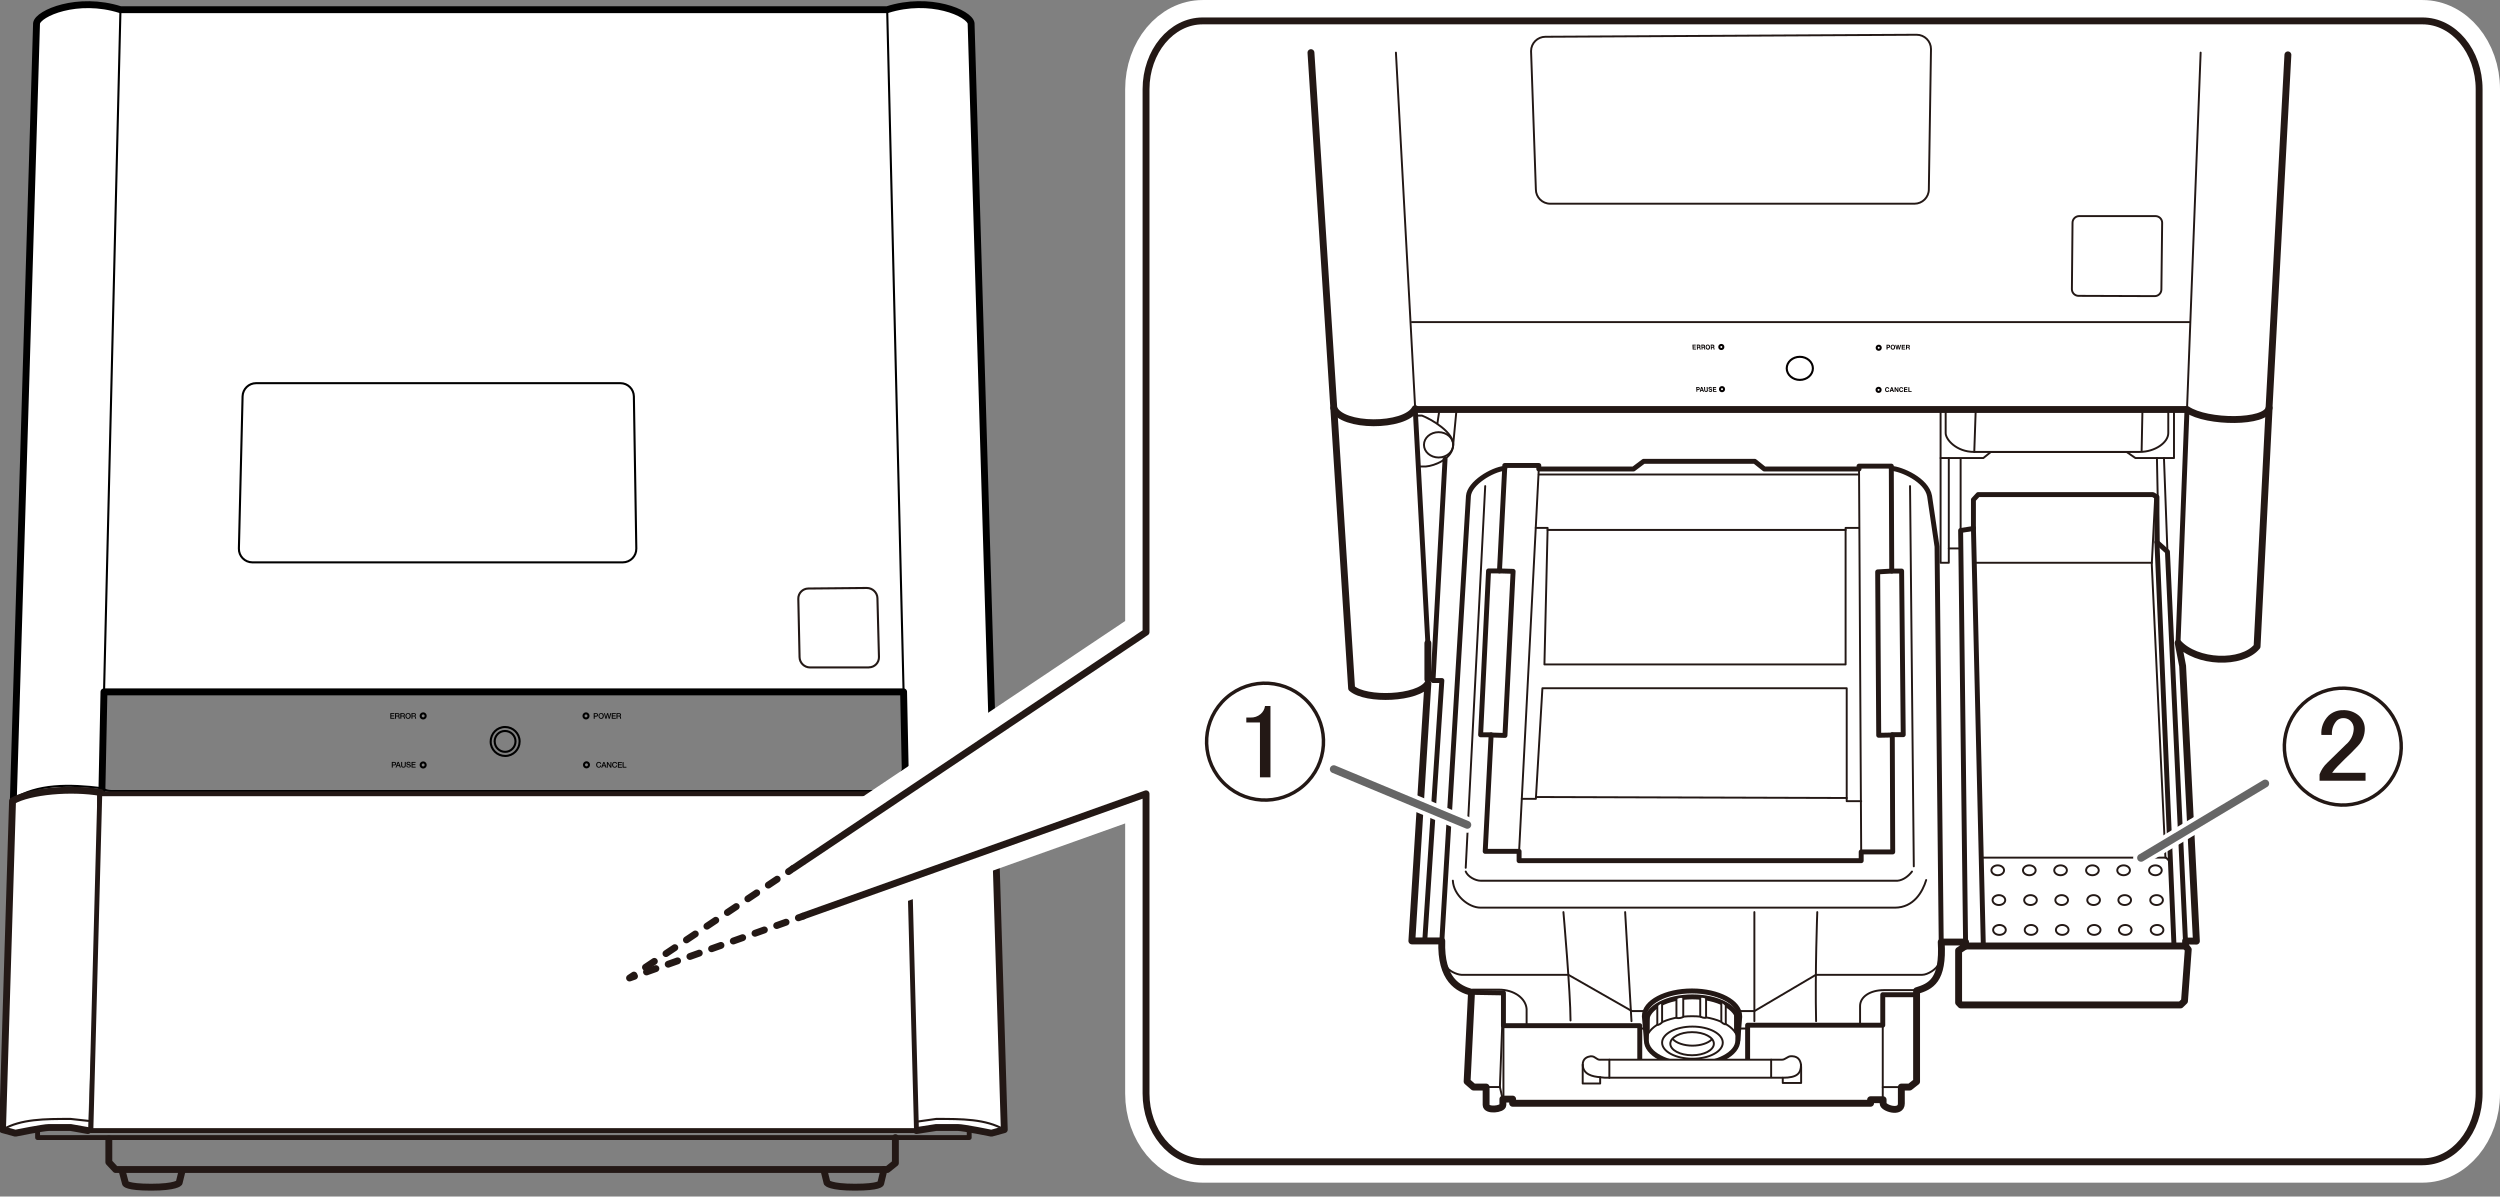 <?xml version="1.0" encoding="UTF-8"?><svg xmlns="http://www.w3.org/2000/svg" width="126.74mm" height="60.66mm" xmlns:xlink="http://www.w3.org/1999/xlink" viewBox="0 0 359.26 171.94"><rect x="0" y="0" width="359.26" height="171.94" fill="#808080" stroke="none"/><defs><clipPath id="clippath"><rect x="326.87" y="97.48" width="19.6" height="19.6" style="fill:none;"/></clipPath></defs><g id="_レイヤー_1"><line x1="30.12" y1="74.21" x2="91.82" y2="74.21" style="fill:none; stroke:#000; stroke-linecap:round; stroke-linejoin:round; stroke-width:.3px;"/><path d="M71.94,74.83v-1.23s0-.23.41-.23.41.23.41.23v1.28" style="fill:#fff; stroke:#000; stroke-linecap:round; stroke-linejoin:round; stroke-width:.3px;"/><path d="M75.17,74.83v-1.23s0-.23.41-.23.41.23.41.23v1.28" style="fill:#fff; stroke:#000; stroke-linecap:round; stroke-linejoin:round; stroke-width:.3px;"/><path d="M78.37,74.83v-1.23s0-.23.41-.23.41.23.41.23v1.28" style="fill:#fff; stroke:#000; stroke-linecap:round; stroke-linejoin:round; stroke-width:.3px;"/><path d="M30.1,47.1h66.11s4.84.38,4.84,4.84c0,0,.46,36.67.46,39.13s-1.54,4.3-4.3,4.3H28.33c-4,0-4.54-4-4.46-4.92s.85-38.43.85-38.43c.08-3.77,3.54-4.92,5.38-4.92Z" style="fill:none; stroke:#000; stroke-linecap:round; stroke-linejoin:round; stroke-width:.3px;"/><path d="M26.41,91.53l1.92-37.82c0-.61.46-.85.92-.85h67.49c.85,0,.92.46.92.92s.46,39.2.46,39.2" style="fill:none; stroke:#000; stroke-linecap:round; stroke-linejoin:round; stroke-width:.3px;"/><path d="M26.64,52.1l-.69,38.05c0,2.54,1.31,3.46,3.07,3.46h67.11c1.84,0,3.46-1.23,3.46-2.84s-.38-38.66-.38-38.66c0-2.31-2.23-3-3.31-3H29.94c-2.31,0-3.31,1.69-3.31,3Z" style="fill:none; stroke:#000; stroke-linecap:round; stroke-linejoin:round; stroke-width:.7px;"/><path d="M97.77,61.09c-.56,1.33-6.51,9.22-8.25,9.63s-8.61-.26-11.12-.82-25.01-.72-32.95-1.18c-7.94-.46-15.45-4.43-14.35-7.64.61-1.79,6.25-5.59,19.68-5.74,13.43-.15,35.36.36,38.9.31s7.84,1.43,7.84,1.43" style="fill:none; stroke:#000; stroke-linecap:round; stroke-linejoin:round; stroke-width:.3px;"/><path d="M56.21,55.97c6.56-.1,27.06,4.41,31.77,6.05,4.71,1.64,2.2,3.79-.87,5.64s-4.05,1.9-4.05,1.9" style="fill:none; stroke:#000; stroke-linecap:round; stroke-linejoin:round; stroke-width:.3px;"/><path d="M73.53,58.56v4s0,2,3.92,2.46" style="fill:none; stroke:#000; stroke-linecap:round; stroke-linejoin:round; stroke-width:.3px;"/><path d="M79.78,66.01c-2.2-.36-2.56-1.43-2.56-1.43v-1.18s.05-1.13,4.3-1.13,4.3,1.43,4.3,1.43v.82c0,.77-1.93,1.42-2.65,1.52" style="fill:none; stroke:#000; stroke-linecap:round; stroke-linejoin:round; stroke-width:.3px;"/><path d="M83.07,65.69c0-.36-.72-.65-1.6-.65s-1.6.29-1.6.65v.61c0,.36.72.65,1.6.65s1.6-.29,1.6-.65v-.61Z" style="fill:#fff; stroke:#000; stroke-linecap:round; stroke-linejoin:round; stroke-width:.3px;"/><ellipse cx="81.47" cy="66.29" rx="1.6" ry=".65" style="fill:none; stroke:#000; stroke-linecap:round; stroke-linejoin:round; stroke-width:.3px;"/><path d="M82.41,66.19c0-.21-.42-.38-.94-.38s-.94.17-.94.38v2.82c0,.21.42.38.94.38s.94-.17.94-.38v-2.82Z" style="fill:#fff; stroke:#000; stroke-linecap:round; stroke-linejoin:round; stroke-width:.3px;"/><ellipse cx="81.47" cy="69.01" rx=".94" ry=".38" style="fill:none; stroke:#000; stroke-linecap:round; stroke-linejoin:round; stroke-width:.3px;"/><path d="M82.37,69.05c0-.2-.4-.37-.9-.37s-.9.16-.9.37v.55c0,.2.4.37.9.37s.9-.16.9-.37v-.55Z" style="fill:#fff; stroke:#000; stroke-linecap:round; stroke-linejoin:round; stroke-width:.3px;"/><path d="M82.41,69.57c0-.21-.42-.38-.94-.38s-.94.17-.94.38v.89c0,.21.42.38.94.38s.94-.17.94-.38v-.89Z" style="fill:#fff; stroke:#000; stroke-linecap:round; stroke-linejoin:round; stroke-width:.3px;"/><ellipse cx="81.47" cy="70.47" rx=".94" ry=".38" style="fill:none; stroke:#000; stroke-linecap:round; stroke-linejoin:round; stroke-width:.3px;"/><path d="M82.13,70.56c0-.15-.3-.27-.66-.27s-.66.12-.66.27v.63c0,.15.3.27.66.27s.66-.12.66-.27v-.63Z" style="fill:#fff; stroke:#000; stroke-linecap:round; stroke-linejoin:round; stroke-width:.3px;"/><ellipse cx="81.47" cy="71.19" rx=".66" ry=".27" style="fill:none; stroke:#000; stroke-linecap:round; stroke-linejoin:round; stroke-width:.3px;"/><path d="M81.86,71.25c0-.09-.17-.16-.39-.16s-.39.07-.39.16v4.51c0,.09.17.16.39.16s.39-.07.39-.16v-4.51Z" style="fill:#fff; stroke:#000; stroke-linecap:round; stroke-linejoin:round; stroke-width:.3px;"/><ellipse cx="81.47" cy="75.76" rx=".39" ry=".16" style="fill:none; stroke:#000; stroke-linecap:round; stroke-linejoin:round; stroke-width:.3px;"/><path d="M85.71,64.98c2.77-.61,3.34-1.35,3.34-2.42" style="fill:none; stroke:#000; stroke-linecap:round; stroke-linejoin:round; stroke-width:.3px;"/><polyline points="70.49 77.81 66.99 77.81 66.99 86.73 70.38 86.73 70.38 91 71.22 91 72.99 89.8 72.99 82.35" style="fill:none; stroke:#000; stroke-linecap:round; stroke-linejoin:round; stroke-width:.3px;"/><path d="M81.78,82.57h-8.1l-2.69-.74v-6.76s.1-.15.51-.15h13.3s.18.03.18.33v4.74h-3.13v.97l-.1,1.72" style="fill:none; stroke:#000; stroke-linecap:round; stroke-linejoin:round; stroke-width:.3px;"/><polyline points="70.91 76.11 70.45 76.11 70.45 78.06 70.94 78.06" style="fill:none; stroke:#000; stroke-linecap:round; stroke-linejoin:round; stroke-width:.3px;"/><polyline points="70.45 78.06 70.45 82.57 67.02 82.57" style="fill:none; stroke:#000; stroke-linecap:round; stroke-linejoin:round; stroke-width:.3px;"/><path d="M81.88,80.16s.74.28.74,1.08v2.69c0,1.38-.51,1.87-.82,1.87h-8.71" style="fill:none; stroke:#000; stroke-linecap:round; stroke-linejoin:round; stroke-width:.3px;"/><polyline points="71.09 77.16 71.27 77.03 81.32 77.03 84.93 77.77" style="fill:none; stroke:#000; stroke-linecap:round; stroke-linejoin:round; stroke-width:.3px;"/><polyline points="71.09 78.24 71.27 78.11 81.32 78.11 84.93 78.85" style="fill:none; stroke:#000; stroke-linecap:round; stroke-linejoin:round; stroke-width:.3px;"/><line x1="71.09" y1="80.75" x2="81.73" y2="80.75" style="fill:none; stroke:#000; stroke-linecap:round; stroke-linejoin:round; stroke-width:.3px;"/><path d="M81.32,77.03s-.1,3.56,0,3.56" style="fill:none; stroke:#000; stroke-linecap:round; stroke-linejoin:round; stroke-width:.3px;"/><line x1="85.14" y1="78.97" x2="90.25" y2="78.97" style="fill:none; stroke:#000; stroke-linecap:round; stroke-linejoin:round; stroke-width:.3px;"/><polyline points="73.45 85.92 73.45 89.92 91.86 89.92" style="fill:none; stroke:#000; stroke-linecap:round; stroke-linejoin:round; stroke-width:.3px;"/><path d="M98.05,91.76h-6.11v-2.69s-.19-.08-.61-.42-1-1.42-1-2.42v-7.84c0-.85.1-1.21.46-1.58s1.15-.27,1.15-.27v-3.07h.54s.42-.81.81-.85,4.46-1.31,4.46-1.31" style="fill:none; stroke:#000; stroke-linecap:round; stroke-linejoin:round; stroke-width:.3px;"/><line x1="92.48" y1="73.47" x2="92.48" y2="91.73" style="fill:none; stroke:#000; stroke-linecap:round; stroke-linejoin:round; stroke-width:.3px;"/><path d="M73.53,81.93v2.77s.03.28.41.28.46-.23.46-.23v-2.82s-.26-.28-.87,0Z" style="fill:#fff; stroke:#000; stroke-linecap:round; stroke-linejoin:round; stroke-width:.3px;"/><path d="M71.86,81.11v2.77s.03.28.41.28.46-.23.46-.23v-2.82s-.26-.28-.87,0Z" style="fill:#fff; stroke:#000; stroke-linecap:round; stroke-linejoin:round; stroke-width:.3px;"/><path d="M76.81,81.93v2.77s.03.28.41.28.46-.23.46-.23v-2.82s-.26-.28-.87,0Z" style="fill:#fff; stroke:#000; stroke-linecap:round; stroke-linejoin:round; stroke-width:.3px;"/><path d="M75.14,81.11v2.77s.03.28.41.28.46-.23.46-.23v-2.82s-.26-.28-.87,0Z" style="fill:#fff; stroke:#000; stroke-linecap:round; stroke-linejoin:round; stroke-width:.3px;"/><path d="M80.04,81.93v2.77s.03.28.41.28.46-.23.46-.23v-2.82s-.26-.28-.87,0Z" style="fill:#fff; stroke:#000; stroke-linecap:round; stroke-linejoin:round; stroke-width:.3px;"/><path d="M78.37,81.11v2.77s.03.28.41.28.46-.23.46-.23v-2.82s-.26-.28-.87,0Z" style="fill:#fff; stroke:#000; stroke-linecap:round; stroke-linejoin:round; stroke-width:.3px;"/><line x1="8.7" y1="60.38" x2="7.37" y2="113.98" style="fill:none; stroke:#000; stroke-linecap:round; stroke-linejoin:round; stroke-width:.7px;"/><line x1="14.03" y1="113.77" x2="15.16" y2="60.17" style="fill:none; stroke:#000; stroke-linecap:round; stroke-linejoin:round; stroke-width:.3px;"/><line x1="12.49" y1="60.38" x2="11.06" y2="113.47" style="fill:none; stroke:#000; stroke-linecap:round; stroke-linejoin:round; stroke-width:.3px;"/><path d="M70.51,106.56c0,1.15.94,2.07,2.09,2.07,1.15,0,2.07-.94,2.07-2.09,0-1.15-.94-2.07-2.09-2.07-1.15,0-2.07.94-2.06,2.09h0Z" style="fill:none; stroke:#000; stroke-linecap:round; stroke-linejoin:round; stroke-width:.3px;"/><path d="M71.09,106.55c0,.82.68,1.49,1.5,1.49.83,0,1.49-.68,1.49-1.51,0-.82-.68-1.49-1.51-1.49-.83,0-1.49.68-1.49,1.51h0Z" style="fill:none; stroke:#000; stroke-linecap:round; stroke-linejoin:round; stroke-width:.3px;"/><path d="M61.17,102.88c0,.2-.16.36-.36.36s-.36-.16-.36-.36.16-.37.36-.37.36.16.36.37Z" style="fill:none; stroke:#000; stroke-linecap:round; stroke-linejoin:round; stroke-width:.3px;"/><path d="M61.17,109.93c0,.2-.16.36-.36.36s-.36-.16-.36-.36.16-.37.36-.37.36.16.36.37Z" style="fill:none; stroke:#000; stroke-linecap:round; stroke-linejoin:round; stroke-width:.3px;"/><path d="M84.57,102.88c0,.2-.16.36-.36.36s-.36-.16-.36-.36.16-.37.36-.37.36.16.36.37Z" style="fill:none; stroke:#000; stroke-linecap:round; stroke-linejoin:round; stroke-width:.3px;"/><path d="M84.64,109.91c0,.2-.16.36-.36.36s-.36-.16-.36-.36.16-.37.36-.37.36.16.36.37Z" style="fill:none; stroke:#000; stroke-linecap:round; stroke-linejoin:round; stroke-width:.3px;"/><path d="M85.32,102.48h.35c.23,0,.27.15.27.25s-.04.25-.27.25h-.21v.31h-.14v-.8ZM85.46,102.85h.21c.06,0,.14-.03.14-.13s-.07-.13-.14-.13h-.21v.26Z"/><path d="M86.77,102.88c0,.23-.14.42-.38.42s-.38-.19-.38-.42.14-.42.38-.42.38.19.38.42ZM86.14,102.88c0,.15.07.3.24.3s.24-.15.24-.3-.07-.31-.24-.31-.24.15-.24.31Z"/><path d="M86.79,102.48h.14l.15.61h0l.16-.61h.15l.16.61h0l.15-.61h.14l-.22.8h-.14l-.16-.62h0l-.17.62h-.14l-.21-.8Z"/><path d="M87.91,102.48h.58v.12h-.44v.21h.4v.12h-.4v.23h.45v.12h-.59v-.8Z"/><path d="M88.59,102.48h.38c.18,0,.27.08.27.22,0,.15-.1.19-.13.2h0c.05.01.12.04.12.17,0,.09.01.18.04.21h-.15s-.02-.08-.02-.12c0-.15-.03-.21-.16-.21h-.21v.33h-.14v-.8ZM88.73,102.84h.23c.09,0,.14-.04.14-.13,0-.1-.07-.12-.14-.12h-.23v.25Z"/><path d="M56.09,102.48h.58v.12h-.44v.21h.4v.12h-.4v.23h.45v.12h-.59v-.8Z"/><path d="M56.77,102.48h.38c.18,0,.27.08.27.22,0,.15-.11.19-.13.2h0s.12.04.12.17c0,.09.01.18.04.21h-.15s-.02-.08-.02-.12c0-.15-.03-.21-.16-.21h-.21v.33h-.14v-.8ZM56.91,102.84h.23c.09,0,.14-.04.14-.13,0-.1-.07-.12-.14-.12h-.23v.25Z"/><path d="M57.53,102.48h.38c.18,0,.27.08.27.22,0,.15-.11.19-.13.2h0s.12.04.12.17c0,.09.01.18.04.21h-.15s-.02-.08-.02-.12c0-.15-.03-.21-.16-.21h-.21v.33h-.14v-.8ZM57.68,102.84h.23c.09,0,.14-.04.14-.13,0-.1-.07-.12-.14-.12h-.23v.25Z"/><path d="M59.03,102.88c0,.23-.14.42-.38.42s-.39-.19-.39-.42.14-.42.39-.42.38.19.38.42ZM58.4,102.88c0,.15.07.3.24.3s.24-.15.24-.3-.07-.31-.24-.31-.24.15-.24.31Z"/><path d="M59.12,102.48h.38c.18,0,.27.08.27.22,0,.15-.11.19-.13.2h0s.12.04.12.17c0,.09.01.18.05.21h-.15s-.02-.08-.02-.12c0-.15-.03-.21-.16-.21h-.21v.33h-.14v-.8ZM59.27,102.84h.23c.09,0,.14-.04.14-.13,0-.1-.07-.12-.14-.12h-.23v.25Z"/><path d="M86.25,109.76c-.02-.09-.08-.16-.2-.16-.17,0-.24.15-.24.3s.07.31.24.31c.12,0,.19-.09.2-.21h.14c-.01.19-.15.32-.34.32-.24,0-.38-.19-.38-.42s.14-.42.38-.42c.18,0,.32.1.34.28h-.14Z"/><path d="M86.71,109.51h.15l.31.8h-.15l-.08-.21h-.32l-.08.21h-.15l.31-.8ZM86.66,109.99h.25l-.12-.35h0l-.12.35Z"/><path d="M87.21,109.51h.15l.37.59h0v-.59h.13v.8h-.15l-.37-.59h0v.59h-.13v-.8Z"/><path d="M88.54,109.76c-.02-.09-.08-.16-.2-.16-.17,0-.24.15-.24.3s.07.31.24.31c.12,0,.19-.09.2-.21h.14c-.01.19-.15.32-.34.32-.24,0-.38-.19-.38-.42s.14-.42.38-.42c.18,0,.32.1.34.28h-.14Z"/><path d="M88.79,109.51h.58v.12h-.44v.21h.41v.12h-.41v.24h.45v.12h-.59v-.8Z"/><path d="M89.47,109.51h.14v.68h.41v.12h-.55v-.8Z"/><path d="M56.3,109.49h.35c.23,0,.27.15.27.25s-.04.25-.27.25h-.21v.31h-.14v-.8ZM56.44,109.87h.21c.06,0,.14-.03.14-.13s-.07-.13-.14-.13h-.21v.27Z"/><path d="M57.15,109.49h.15l.31.8h-.15l-.08-.21h-.32l-.08.21h-.14l.31-.8ZM57.1,109.97h.25l-.12-.35h0l-.12.35Z"/><path d="M57.65,109.49h.14v.47c0,.11,0,.23.19.23s.19-.12.19-.23v-.47h.14v.51c0,.21-.13.31-.33.31s-.33-.1-.33-.31v-.51Z"/><path d="M58.53,110.03c0,.12.09.17.2.17.12,0,.17-.06.17-.12s-.03-.09-.07-.1c-.06-.02-.13-.04-.24-.07-.14-.04-.18-.12-.18-.21,0-.16.15-.24.29-.24.17,0,.31.09.31.26h-.14c0-.1-.07-.14-.17-.14-.07,0-.15.02-.15.1,0,.06.04.09.1.1.01,0,.19.05.23.06.1.03.16.12.16.2,0,.18-.16.25-.32.25-.18,0-.33-.09-.33-.29h.14Z"/><path d="M59.14,109.49h.58v.12h-.44v.21h.41v.12h-.41v.24h.45v.12h-.59v-.8Z"/><circle cx="20.64" cy="92.99" r="1.77" style="fill:none; stroke:#000; stroke-linecap:round; stroke-linejoin:round; stroke-width:.3px;"/><polyline points="17.41 45.49 17.41 64.63 16.95 64.01 15.72 64.01 15.42 76.85 15.65 80.85 15.65 85.69" style="fill:none; stroke:#000; stroke-linecap:round; stroke-linejoin:round; stroke-width:.3px;"/><polyline points="18.64 45.57 18.57 64.48 18.03 85.61" style="fill:none; stroke:#000; stroke-linecap:round; stroke-linejoin:round; stroke-width:.3px;"/><polyline points="16.95 64.01 16.72 77.01 16.95 81.16 16.95 85.61" style="fill:none; stroke:#000; stroke-linecap:round; stroke-linejoin:round; stroke-width:.3px;"/><polyline points="14.72 85.77 18.72 85.77 18.95 76.54 18.41 76.54" style="fill:none; stroke:#000; stroke-linecap:round; stroke-linejoin:round; stroke-width:.3px;"/><line x1="15.26" y1="55.02" x2="17.41" y2="55.02" style="fill:none; stroke:#000; stroke-linecap:round; stroke-linejoin:round; stroke-width:.3px;"/><polyline points="18.72 55.02 19.49 55.02 19.11 64.48 18.57 64.48" style="fill:none; stroke:#000; stroke-linecap:round; stroke-linejoin:round; stroke-width:.3px;"/><polyline points="28.07 60.99 30.12 74.21 29.82 93.48" style="fill:none; stroke:#000; stroke-linecap:round; stroke-linejoin:round; stroke-width:.3px;"/><line x1="136.1" y1="60.38" x2="137.43" y2="113.98" style="fill:none; stroke:#000; stroke-linecap:round; stroke-linejoin:round; stroke-width:.7px;"/><line x1="130.77" y1="113.77" x2="129.64" y2="60.17" style="fill:none; stroke:#000; stroke-linecap:round; stroke-linejoin:round; stroke-width:.3px;"/><line x1="132.31" y1="60.38" x2="133.74" y2="113.47" style="fill:none; stroke:#000; stroke-linecap:round; stroke-linejoin:round; stroke-width:.3px;"/><polyline points="130.36 99.12 75.73 99.12 69.07 99.12 14.44 99.12" style="fill:none; stroke:#000; stroke-linecap:round; stroke-linejoin:round; stroke-width:.7px;"/><path d="M126.39,98.99v-1.69s.15-1.15-.85-1.15-50.12,0-50.12,0h-6.05s-49.12,0-50.12,0-.85,1.15-.85,1.15v1.69" style="fill:none; stroke:#000; stroke-linecap:round; stroke-linejoin:round; stroke-width:.3px;"/><circle cx="122.88" cy="92.99" r="1.77" style="fill:none; stroke:#000; stroke-linecap:round; stroke-linejoin:round; stroke-width:.3px;"/><circle cx="21.82" cy="49.64" r="1.77" style="fill:none; stroke:#000; stroke-linecap:round; stroke-linejoin:round; stroke-width:.3px;"/><circle cx="122.11" cy="49.64" r="1.77" style="fill:none; stroke:#000; stroke-linecap:round; stroke-linejoin:round; stroke-width:.3px;"/><polyline points="127.39 45.49 127.39 64.63 127.85 64.01 129.08 64.01 129.39 76.85 129.16 80.85 129.16 85.69" style="fill:none; stroke:#000; stroke-linecap:round; stroke-linejoin:round; stroke-width:.3px;"/><polyline points="126.16 45.57 126.23 64.48 126.77 85.61" style="fill:none; stroke:#000; stroke-linecap:round; stroke-linejoin:round; stroke-width:.3px;"/><polyline points="127.85 64.01 128.08 77.01 127.85 81.16 127.85 85.61" style="fill:none; stroke:#000; stroke-linecap:round; stroke-linejoin:round; stroke-width:.3px;"/><polyline points="130.08 85.77 126.08 85.77 125.85 76.54 126.39 76.54" style="fill:none; stroke:#000; stroke-linecap:round; stroke-linejoin:round; stroke-width:.3px;"/><line x1="129.54" y1="55.02" x2="127.39" y2="55.02" style="fill:none; stroke:#000; stroke-linecap:round; stroke-linejoin:round; stroke-width:.3px;"/><polyline points="126.08 55.02 125.31 55.02 125.7 64.48 126.23 64.48" style="fill:none; stroke:#000; stroke-linecap:round; stroke-linejoin:round; stroke-width:.3px;"/><path d="M130.62,110.06s-1.08.31-1.08,1.15v1.69c0,.77-.77.77-.77.77h-51.81s-9.12,0-9.12,0H16.03s-1.36.02-1.36-.75.07-.9.07-1.75-.01-1.32-.01-1.32" style="fill:none; stroke:#000; stroke-linecap:round; stroke-linejoin:round; stroke-width:.3px;"/><polyline points="66.79 78.99 48.55 78.99 48.55 86.35 67.14 86.35" style="fill:none; stroke:#000; stroke-linecap:round; stroke-linejoin:round; stroke-width:.3px;"/><polyline points="48.55 80.92 64.86 80.92 64.86 86.35" style="fill:none; stroke:#000; stroke-linecap:round; stroke-linejoin:round; stroke-width:.3px;"/><rect x="105.25" y="54.91" width="6.88" height="11.51" style="fill:#b3b3b3; stroke:#000; stroke-linecap:round; stroke-linejoin:round; stroke-width:.5px;"/><rect x="114.72" y="54.91" width="6.88" height="7.45" style="fill:#b3b3b3; stroke:#000; stroke-linecap:round; stroke-linejoin:round; stroke-width:.5px;"/><path d="M86.62,99.42h43.23s.31,14.89.31,14.89c0,0,4.86,0,5.89,0s5.27,1.24,5.27,1.24l1.55-.72-3.32-111.48c-.21-1.45-5.9-3.93-12.06-1.96h-36.3s-37.59,0-37.59,0H17.31c-6.16-1.96-11.86.52-12.06,1.96L1.92,114.83l1.55.72s4.24-1.24,5.27-1.24h5.89l.31-14.89h71.67Z" style="fill:#fff; stroke:#000; stroke-linecap:round; stroke-linejoin:round; stroke-width:.99px;"/><path d="M89.17,55.06h-52.37c-1.05,0-1.91.84-1.94,1.89l-.53,21.87c-.03,1.09.85,1.99,1.94,1.99h53.22c1.09,0,1.97-.89,1.95-1.98l-.35-21.87c-.02-1.05-.87-1.9-1.93-1.9Z" style="fill:none; stroke:#000; stroke-linecap:round; stroke-linejoin:round; stroke-width:.3px;"/><line x1="14.95" y1="99.42" x2="17.31" y2="1.39" style="fill:none; stroke:#000; stroke-linecap:round; stroke-linejoin:round; stroke-width:.3px;"/><path d="M1.92,114.83c3.41-2.17,7.96-2.17,12.82-1.55" style="fill:none; stroke:#000; stroke-linecap:round; stroke-linejoin:round; stroke-width:.3px;"/><line x1="129.85" y1="99.42" x2="127.49" y2="1.39" style="fill:none; stroke:#000; stroke-linecap:round; stroke-linejoin:round; stroke-width:.3px;"/><path d="M142.88,114.83c-3.41-2.17-7.96-2.17-12.82-1.55" style="fill:none; stroke:#000; stroke-linecap:round; stroke-linejoin:round; stroke-width:.3px;"/><path d="M14.45,117.85v-3.97c-4.22-.72-10.18-.22-12.65,1.22l-1.44,47.23,1.85.51s4.01-.82,4.84-.82h3.09l2.48.44" style="fill:#fff; stroke:#231815; stroke-linecap:round; stroke-linejoin:round; stroke-width:.99px;"/><path d="M.36,162.33c2.68-1.54,6.07-1.54,9.78-1.54l2.55.28" style="fill:none; stroke:#231815; stroke-linecap:round; stroke-linejoin:round; stroke-width:.3px;"/><polyline points="5.4 162.44 5.4 163.47 139.28 163.47 139.28 162.44" style="fill:none; stroke:#231815; stroke-linecap:round; stroke-linejoin:round; stroke-width:.7px;"/><path d="M130.53,117.98v-4.01c4.22-.72,9.88-.31,12.35,1.13l1.44,47.23-1.85.51s-4.01-.82-4.84-.82-3.09,0-3.09,0l-2.84.44" style="fill:#fff; stroke:#231815; stroke-linecap:round; stroke-linejoin:round; stroke-width:.99px;"/><path d="M144.32,162.33c-2.68-1.54-6.07-1.54-9.78-1.54l-2.82.4" style="fill:none; stroke:#231815; stroke-linecap:round; stroke-linejoin:round; stroke-width:.3px;"/><polygon points="71.62 162.46 131.7 162.46 130.43 114.06 14.34 114.06 13.06 162.46 72.7 162.46 71.62 162.46" style="fill:#fff; stroke:#231815; stroke-linecap:round; stroke-linejoin:round; stroke-width:.7px;"/><path d="M118.42,168.23l.43,1.75s.46.62,4.01.62,3.7-.54,3.7-.54l.48-2" style="fill:none; stroke:#231815; stroke-linecap:round; stroke-linejoin:round; stroke-width:.99px;"/><path d="M26.17,168.23l-.43,1.75s-.46.62-4.01.62c-3.55,0-3.7-.54-3.7-.54l-.48-1.82" style="fill:none; stroke:#231815; stroke-linecap:round; stroke-linejoin:round; stroke-width:.99px;"/><path d="M128.67,163.48v3.65l-1.16.93H16.62l-.98-1.05v-3.35" style="fill:none; stroke:#231815; stroke-linecap:round; stroke-linejoin:round; stroke-width:.99px;"/><path d="M356.26,157.13c0,5.42-3.64,9.82-8.15,9.82h-175.27c-4.5,0-8.15-4.4-8.15-9.82v-43.06l-74.23,26.47,74.23-49.7V12.82c0-5.42,3.65-9.82,8.15-9.82h175.27c4.51,0,8.15,4.4,8.15,9.82v144.31Z" style="fill:#fff; stroke:#fff; stroke-linecap:round; stroke-linejoin:round; stroke-width:6px;"/><polyline points="115.44 131.64 90.47 140.54 113.93 124.83" style="fill:#fff;"/><line x1="115.44" y1="131.64" x2="114.73" y2="131.89" style="fill:none; stroke:#231815; stroke-linecap:round; stroke-linejoin:round; stroke-width:.99px;"/><line x1="112.96" y1="132.52" x2="92.06" y2="139.97" style="fill:none; stroke:#231815; stroke-dasharray:1.43 1.88; stroke-linecap:round; stroke-linejoin:round; stroke-width:.99px;"/><polyline points="91.18 140.29 90.47 140.54 91.1 140.12" style="fill:none; stroke:#231815; stroke-linecap:round; stroke-linejoin:round; stroke-width:.99px;"/><line x1="92.76" y1="139" x2="112.47" y2="125.81" style="fill:none; stroke:#231815; stroke-dasharray:1.53 2.01; stroke-linecap:round; stroke-linejoin:round; stroke-width:.99px;"/><line x1="113.31" y1="125.25" x2="113.93" y2="124.83" style="fill:none; stroke:#231815; stroke-linecap:round; stroke-linejoin:round; stroke-width:.99px;"/><path d="M113.93,124.83l50.76-33.99V12.82c0-5.42,3.65-9.82,8.15-9.82h175.27c4.51,0,8.15,4.4,8.15,9.82v144.31c0,5.42-3.64,9.82-8.15,9.82h-175.27c-4.5,0-8.15-4.4-8.15-9.82v-43.06l-49.26,17.56" style="fill:#fff; stroke:#231815; stroke-linecap:round; stroke-linejoin:round; stroke-width:.99px;"/><path d="M124.86,95.91h-8.46c-.81,0-1.49-.67-1.5-1.48l-.18-8.38c-.02-.81.63-1.47,1.43-1.48l8.41-.08c.82,0,1.51.65,1.53,1.46l.22,8.46c.02.82-.63,1.49-1.46,1.49Z" style="fill:#fff; stroke:#231815; stroke-linecap:round; stroke-linejoin:round; stroke-width:.3px;"/></g><g id="_レイヤー_3"><path d="M314.28,58.84c2.89,1.96,11.4,1.96,11.79-.21l2.71-50.75" style="fill:none; stroke:#231815; stroke-linecap:round; stroke-linejoin:round; stroke-width:.99px;"/><path d="M191.67,58.63l2.56,40.27c2.06,1.82,9.59,1.5,10.96-.68l-2.3,36.99h4.3c-.2,5.62,2.42,6.88,4.27,7.39l-.63,12.81.92.8h1.81v2.58c0,.9,2.41.63,2.41,0v-.85h1.4v.6h51.44v-.51h1.8v.55c0,.66,2.62,1.5,2.62,0v-2.37h1.2l.99-.78v-13.06c2.03-.63,3.87-1.43,3.54-7h3.5v.56l-1,.66v7.48l.32.34h31.57l.57-.55.54-7.41-.38-.5v-.73l1.55.02-1.98-39.54-.64-3.32c2.62,2.92,9.16,3.15,11.34.52l1.73-34.28" style="fill:none; stroke:#231815; stroke-linecap:round; stroke-linejoin:round; stroke-width:.99px;"/><line x1="205.19" y1="92.42" x2="205.19" y2="97.62" style="fill:none; stroke:#231815; stroke-linecap:round; stroke-linejoin:round; stroke-width:.99px;"/><path d="M188.39,7.56l3.28,51.06c1.07,2.82,10.24,2.82,11.7.1" style="fill:none; stroke:#231815; stroke-linecap:round; stroke-linejoin:round; stroke-width:.99px;"/><line x1="235.64" y1="147.8" x2="251.14" y2="147.8" style="fill:#fff; stroke:#231815; stroke-linecap:round; stroke-linejoin:round; stroke-width:.28px;"/><path d="M207.92,138.9c.13.54,1.38,1.15,2.09,1.18h15.37l9.12,5.21h17.62l8.83-5.21h15.28c.77,0,2.05-.8,2.36-1.55" style="fill:none; stroke:#231815; stroke-linecap:round; stroke-linejoin:round; stroke-width:.28px;"/><line x1="203.37" y1="58.73" x2="205.19" y2="92.42" style="fill:none; stroke:#231815; stroke-linecap:round; stroke-linejoin:round; stroke-width:.71px;"/><line x1="200.6" y1="7.56" x2="203.37" y2="58.73" style="fill:none; stroke:#231815; stroke-linecap:round; stroke-linejoin:round; stroke-width:.28px;"/><line x1="314.28" y1="58.84" x2="312.99" y2="92.39" style="fill:none; stroke:#231815; stroke-linecap:round; stroke-linejoin:round; stroke-width:.71px;"/><line x1="316.24" y1="7.56" x2="314.28" y2="58.84" style="fill:none; stroke:#231815; stroke-linecap:round; stroke-linejoin:round; stroke-width:.28px;"/><line x1="202.89" y1="46.28" x2="314.62" y2="46.28" style="fill:none; stroke:#231815; stroke-linecap:round; stroke-linejoin:round; stroke-width:.28px;"/><line x1="203.61" y1="58.84" x2="314.11" y2="58.84" style="fill:none; stroke:#231815; stroke-linecap:round; stroke-linejoin:round; stroke-width:.99px;"/><path d="M278.87,58.84v22.03h1.18v-2.06h1.73" style="fill:none; stroke:#231815; stroke-linecap:round; stroke-linejoin:round; stroke-width:.28px;"/><polyline points="282.46 135.38 281.75 76.23 283.59 75.94 283.59 71.81 284.27 71.07 309.38 71.07 309.96 71.41 309.96 77.91 311.47 79.28 314.06 135.23" style="fill:none; stroke:#231815; stroke-linecap:round; stroke-linejoin:round; stroke-width:.71px;"/><line x1="283.59" y1="75.86" x2="285.01" y2="135.82" style="fill:none; stroke:#231815; stroke-linecap:round; stroke-linejoin:round; stroke-width:.71px;"/><line x1="309.96" y1="77.91" x2="312.41" y2="135.87" style="fill:none; stroke:#231815; stroke-linecap:round; stroke-linejoin:round; stroke-width:.71px;"/><line x1="282.46" y1="135.94" x2="314.06" y2="135.94" style="fill:none; stroke:#231815; stroke-linecap:round; stroke-linejoin:round; stroke-width:.99px;"/><line x1="283.71" y1="80.87" x2="309.22" y2="80.87" style="fill:none; stroke:#231815; stroke-linecap:round; stroke-linejoin:round; stroke-width:.28px;"/><polyline points="309.72 71.27 309.22 81.09 311.18 123.24" style="fill:none; stroke:#231815; stroke-linecap:round; stroke-linejoin:round; stroke-width:.28px;"/><polyline points="284.71 123.24 311.27 123.24 311.91 123.91" style="fill:none; stroke:#231815; stroke-linecap:round; stroke-linejoin:round; stroke-width:.28px;"/><polyline points="207.66 65.98 205.93 97.79 207.2 97.79 204.77 134.81" style="fill:none; stroke:#231815; stroke-linecap:round; stroke-linejoin:round; stroke-width:.71px;"/><path d="M207.2,135.2l3.82-63.92c.15-1.84,3.36-3.8,5.22-3.99v-.4h4.89v.5h13.61l1.46-1.1h15.96l1.38,1.1h13.61v-.41h4.64v.32c1.43.09,5.08,1.64,5.5,3.99l1.07,7.26.6,56.83" style="fill:none; stroke:#231815; stroke-linecap:round; stroke-linejoin:round; stroke-width:.71px;"/><polyline points="216.23 67.29 215.48 82.04 217.44 82.1 216.27 105.68 214.28 105.62 213.43 122.34 218.3 122.34 218.3 123.68 267.46 123.68 267.46 122.42 271.99 122.42 271.93 105.62 269.98 105.66 269.83 82.18 271.85 82.06 271.79 67.3" style="fill:none; stroke:#231815; stroke-linecap:round; stroke-linejoin:round; stroke-width:.71px;"/><polyline points="271.85 82.06 273.27 82.06 273.5 105.57 271.93 105.57" style="fill:none; stroke:#231815; stroke-linecap:round; stroke-linejoin:round; stroke-width:.71px;"/><polyline points="215.48 82.04 213.91 82.04 212.77 105.59 214.28 105.59" style="fill:none; stroke:#231815; stroke-linecap:round; stroke-linejoin:round; stroke-width:.71px;"/><line x1="221.13" y1="67.38" x2="218.3" y2="122.34" style="fill:none; stroke:#231815; stroke-linecap:round; stroke-linejoin:round; stroke-width:.28px;"/><line x1="267.15" y1="67.38" x2="267.46" y2="122.42" style="fill:none; stroke:#231815; stroke-linecap:round; stroke-linejoin:round; stroke-width:.28px;"/><line x1="221.13" y1="68.18" x2="267.15" y2="68.18" style="fill:none; stroke:#231815; stroke-linecap:round; stroke-linejoin:round; stroke-width:.28px;"/><polyline points="220.69 75.86 222.4 75.86 221.94 95.48 265.22 95.48 265.22 75.86 267.15 75.86 265.22 75.86" style="fill:none; stroke:#231815; stroke-linecap:round; stroke-linejoin:round; stroke-width:.28px;"/><line x1="222.39" y1="76.15" x2="265.22" y2="76.15" style="fill:none; stroke:#231815; stroke-linecap:round; stroke-linejoin:round; stroke-width:.28px;"/><polyline points="218.69 114.79 220.71 114.79 221.65 98.9 265.38 98.9 265.38 115.13 267.46 115.13" style="fill:none; stroke:#231815; stroke-linecap:round; stroke-linejoin:round; stroke-width:.28px;"/><line x1="220.72" y1="114.53" x2="265.38" y2="114.67" style="fill:none; stroke:#231815; stroke-linecap:round; stroke-linejoin:round; stroke-width:.28px;"/><line x1="213.43" y1="69.85" x2="210.63" y2="124.7" style="fill:none; stroke:#231815; stroke-linecap:round; stroke-linejoin:round; stroke-width:.28px;"/><line x1="274.48" y1="69.85" x2="275.02" y2="124.49" style="fill:none; stroke:#231815; stroke-linecap:round; stroke-linejoin:round; stroke-width:.28px;"/><path d="M210.63,125.24c.3.74,1.4,1.32,2.14,1.32h59.91c.82-.07,1.61-.69,2.08-1.32" style="fill:none; stroke:#231815; stroke-linecap:round; stroke-linejoin:round; stroke-width:.28px;"/><path d="M276.8,126.46c-.5,1.67-1.78,3.97-4.51,3.97h-59.52c-1.77,0-3.89-1.82-3.99-3.88" style="fill:none; stroke:#231815; stroke-linecap:round; stroke-linejoin:round; stroke-width:.28px;"/><path d="M211.62,142.21h3.75c2.23,0,3.9,1.26,4.01,2.79v2.1" style="fill:none; stroke:#231815; stroke-linecap:round; stroke-linejoin:round; stroke-width:.28px;"/><path d="M275.06,142.28h-4.32c-1.99,0-3.44.95-3.44,2.29v2.68" style="fill:none; stroke:#231815; stroke-linecap:round; stroke-linejoin:round; stroke-width:.28px;"/><path d="M224.67,131.07s1.02,11.64,1.02,15.57" style="fill:none; stroke:#231815; stroke-linecap:round; stroke-linejoin:round; stroke-width:.28px;"/><line x1="233.54" y1="131.07" x2="234.45" y2="146.74" style="fill:none; stroke:#231815; stroke-linecap:round; stroke-linejoin:round; stroke-width:.28px;"/><line x1="252.11" y1="131.07" x2="252.11" y2="146.74" style="fill:none; stroke:#231815; stroke-linecap:round; stroke-linejoin:round; stroke-width:.28px;"/><path d="M261.15,131.07s-.33,8.59-.17,15.67" style="fill:none; stroke:#231815; stroke-linecap:round; stroke-linejoin:round; stroke-width:.28px;"/><line x1="216.05" y1="147.53" x2="216.05" y2="157.94" style="fill:none; stroke:#231815; stroke-linecap:round; stroke-linejoin:round; stroke-width:.28px;"/><polyline points="211.47 142.6 216.05 142.68 216.05 147.39 235.64 147.39 235.64 152.99 251.14 152.99 251.14 147.32 270.56 147.32 270.56 142.94 275.22 142.94" style="fill:none; stroke:#231815; stroke-linecap:round; stroke-linejoin:round; stroke-width:.71px;"/><line x1="270.56" y1="147.32" x2="270.56" y2="158.04" style="fill:none; stroke:#231815; stroke-linecap:round; stroke-linejoin:round; stroke-width:.28px;"/><path d="M279.6,58.84v3.39c0,.94,1.56,2.71,4.1,2.71h23.76c2.24,0,4.13-1.36,4.13-2.71v-3.25" style="fill:none; stroke:#231815; stroke-linecap:round; stroke-linejoin:round; stroke-width:.28px;"/><line x1="307.88" y1="58.84" x2="307.76" y2="64.78" style="fill:none; stroke:#231815; stroke-linecap:round; stroke-linejoin:round; stroke-width:.28px;"/><line x1="283.92" y1="58.84" x2="283.71" y2="64.95" style="fill:none; stroke:#231815; stroke-linecap:round; stroke-linejoin:round; stroke-width:.28px;"/><polyline points="278.87 65.82 285.01 65.82 286.08 64.95 305.61 64.95 306.87 65.82 312.41 65.82 312.41 58.84" style="fill:none; stroke:#231815; stroke-linecap:round; stroke-linejoin:round; stroke-width:.28px;"/><line x1="281.75" y1="76.23" x2="281.75" y2="65.96" style="fill:none; stroke:#231815; stroke-linecap:round; stroke-linejoin:round; stroke-width:.28px;"/><line x1="280.05" y1="78.81" x2="280.05" y2="65.82" style="fill:none; stroke:#231815; stroke-linecap:round; stroke-linejoin:round; stroke-width:.28px;"/><line x1="311.47" y1="79.28" x2="310.97" y2="65.82" style="fill:none; stroke:#231815; stroke-linecap:round; stroke-linejoin:round; stroke-width:.28px;"/><line x1="310.2" y1="77.91" x2="309.96" y2="65.82" style="fill:none; stroke:#231815; stroke-linecap:round; stroke-linejoin:round; stroke-width:.28px;"/><path d="M209.31,58.84l-.49,5.15c-.09,1.96-2.7,2.95-3.9,3.04h-1.11" style="fill:none; stroke:#231815; stroke-linecap:round; stroke-linejoin:round; stroke-width:.28px;"/><path d="M203.42,59.72h.93c1.43.57,4.64,2.45,4.47,4.27" style="fill:none; stroke:#231815; stroke-linecap:round; stroke-linejoin:round; stroke-width:.28px;"/><line x1="213.56" y1="156.21" x2="215.54" y2="156.21" style="fill:none; stroke:#231815; stroke-linecap:round; stroke-linejoin:round; stroke-width:.28px;"/><polyline points="215.92 157.84 215.54 156.21 216.05 142.68" style="fill:none; stroke:#231815; stroke-linecap:round; stroke-linejoin:round; stroke-width:.28px;"/><line x1="273.23" y1="156.22" x2="270.56" y2="156.22" style="fill:none; stroke:#231815; stroke-linecap:round; stroke-linejoin:round; stroke-width:.28px;"/><ellipse cx="287.08" cy="125.06" rx=".91" ry=".71" style="fill:none; stroke:#231815; stroke-linecap:round; stroke-linejoin:round; stroke-width:.28px;"/><ellipse cx="291.62" cy="125.06" rx=".91" ry=".71" style="fill:none; stroke:#231815; stroke-linecap:round; stroke-linejoin:round; stroke-width:.28px;"/><ellipse cx="296.11" cy="125.06" rx=".91" ry=".71" style="fill:none; stroke:#231815; stroke-linecap:round; stroke-linejoin:round; stroke-width:.28px;"/><ellipse cx="300.69" cy="125.06" rx=".91" ry=".71" style="fill:none; stroke:#231815; stroke-linecap:round; stroke-linejoin:round; stroke-width:.28px;"/><ellipse cx="305.17" cy="125.06" rx=".91" ry=".71" style="fill:none; stroke:#231815; stroke-linecap:round; stroke-linejoin:round; stroke-width:.28px;"/><ellipse cx="309.74" cy="125.06" rx=".91" ry=".71" style="fill:none; stroke:#231815; stroke-linecap:round; stroke-linejoin:round; stroke-width:.28px;"/><ellipse cx="287.25" cy="129.34" rx=".91" ry=".71" style="fill:none; stroke:#231815; stroke-linecap:round; stroke-linejoin:round; stroke-width:.28px;"/><ellipse cx="291.79" cy="129.34" rx=".91" ry=".71" style="fill:none; stroke:#231815; stroke-linecap:round; stroke-linejoin:round; stroke-width:.28px;"/><ellipse cx="296.27" cy="129.34" rx=".91" ry=".71" style="fill:none; stroke:#231815; stroke-linecap:round; stroke-linejoin:round; stroke-width:.28px;"/><ellipse cx="300.86" cy="129.34" rx=".91" ry=".71" style="fill:none; stroke:#231815; stroke-linecap:round; stroke-linejoin:round; stroke-width:.28px;"/><ellipse cx="305.33" cy="129.34" rx=".91" ry=".71" style="fill:none; stroke:#231815; stroke-linecap:round; stroke-linejoin:round; stroke-width:.28px;"/><ellipse cx="309.91" cy="129.34" rx=".91" ry=".71" style="fill:none; stroke:#231815; stroke-linecap:round; stroke-linejoin:round; stroke-width:.28px;"/><ellipse cx="287.33" cy="133.63" rx=".91" ry=".71" style="fill:none; stroke:#231815; stroke-linecap:round; stroke-linejoin:round; stroke-width:.28px;"/><ellipse cx="291.87" cy="133.63" rx=".91" ry=".71" style="fill:none; stroke:#231815; stroke-linecap:round; stroke-linejoin:round; stroke-width:.28px;"/><ellipse cx="296.35" cy="133.63" rx=".91" ry=".71" style="fill:none; stroke:#231815; stroke-linecap:round; stroke-linejoin:round; stroke-width:.28px;"/><ellipse cx="300.94" cy="133.63" rx=".91" ry=".71" style="fill:none; stroke:#231815; stroke-linecap:round; stroke-linejoin:round; stroke-width:.28px;"/><ellipse cx="305.41" cy="133.63" rx=".91" ry=".71" style="fill:none; stroke:#231815; stroke-linecap:round; stroke-linejoin:round; stroke-width:.28px;"/><ellipse cx="309.98" cy="133.63" rx=".91" ry=".71" style="fill:none; stroke:#231815; stroke-linecap:round; stroke-linejoin:round; stroke-width:.28px;"/><path d="M249.73,149.51l.27-3.35s0-.09,0-.13c0-2-3.07-3.63-6.85-3.63s-6.85,1.62-6.85,3.63l.3,3.48" style="fill:#fff; stroke:#231815; stroke-linecap:round; stroke-linejoin:round; stroke-width:.71px;"/><path d="M249.73,149.51c0,1.92-2.94,3.48-6.57,3.48s-6.57-1.56-6.57-3.48l.05-2.78c0-1.92,2.94-3.48,6.57-3.48s6.57,1.56,6.57,3.48l-.05,2.78Z" style="fill:#fff; stroke:#231815; stroke-linecap:round; stroke-linejoin:round; stroke-width:.71px;"/><ellipse cx="243.21" cy="149.83" rx="4.36" ry="2.31" style="fill:none; stroke:#231815; stroke-linecap:round; stroke-linejoin:round; stroke-width:.28px;"/><path d="M236.59,149.51c0-1.92,2.94-3.48,6.57-3.48s6.57,1.56,6.57,3.48" style="fill:none; stroke:#231815; stroke-linecap:round; stroke-linejoin:round; stroke-width:.28px;"/><ellipse cx="243.16" cy="149.98" rx="3.13" ry="1.66" style="fill:none; stroke:#231815; stroke-linecap:round; stroke-linejoin:round; stroke-width:.28px;"/><path d="M245.98,149.38c-.53.52-1.57.88-2.77.88s-2.32-.38-2.82-.94" style="fill:none; stroke:#231815; stroke-linecap:round; stroke-linejoin:round; stroke-width:.28px;"/><path d="M240.91,143.47v2.76c.19.16.82.05.98-.13v-2.77c-.19-.16-.82-.04-.98.15Z" style="fill:#fff; stroke:#231815; stroke-linecap:round; stroke-linejoin:round; stroke-width:.28px;"/><path d="M244.33,143.31v2.73c.14.17.67.3.84.17v-2.79c-.14-.16-.68-.25-.84-.11Z" style="fill:#fff; stroke:#231815; stroke-linecap:round; stroke-linejoin:round; stroke-width:.28px;"/><path d="M248,144.44v2.73c-.16.09-.55-.19-.64-.34v-2.78c.17-.09.55.23.64.4Z" style="fill:#fff; stroke:#231815; stroke-linecap:round; stroke-linejoin:round; stroke-width:.28px;"/><path d="M238.85,144.13v2.75c-.1.17-.52.47-.69.37v-2.75c.1-.17.52-.48.69-.38Z" style="fill:#fff; stroke:#231815; stroke-linecap:round; stroke-linejoin:round; stroke-width:.28px;"/><line x1="236.93" y1="145.71" x2="236.93" y2="148.24" style="fill:none; stroke:#231815; stroke-linecap:round; stroke-linejoin:round; stroke-width:.28px;"/><line x1="249.33" y1="145.6" x2="249.33" y2="148.24" style="fill:none; stroke:#231815; stroke-linecap:round; stroke-linejoin:round; stroke-width:.28px;"/><path d="M229.96,152.28h26.11c.49,0,.82-.5,1.3-.5.07,0,.11,0,.18,0,.98.04,1.28.76,1.28,1.59v2.25h-2.64v-.75h-25.54l-.7-.07v.9h-2.51v-2.7c0-.94.72-1.15,1.13-1.21.03,0,.09,0,.11,0,.58,0,.71.5,1.27.5Z" style="fill:#fff; stroke:#231815; stroke-linecap:round; stroke-linejoin:round; stroke-width:.28px;"/><path d="M256.2,154.87c2.06,0,2.61-.61,2.61-1.87" style="fill:none; stroke:#231815; stroke-linecap:round; stroke-linejoin:round; stroke-width:.28px;"/><path d="M229.96,154.79c-1.1-.07-2.51-.4-2.51-1.8" style="fill:none; stroke:#231815; stroke-linecap:round; stroke-linejoin:round; stroke-width:.28px;"/><line x1="231.27" y1="152.28" x2="231.27" y2="154.87" style="fill:none; stroke:#231815; stroke-linecap:round; stroke-linejoin:round; stroke-width:.28px;"/><line x1="254.52" y1="152.28" x2="254.52" y2="154.79" style="fill:none; stroke:#231815; stroke-linecap:round; stroke-linejoin:round; stroke-width:.28px;"/><path d="M309.65,42.55l-10.95-.04c-.53,0-.96-.43-.96-.96l.09-9.54c0-.53.43-.96.96-.96h10.96c.53,0,.96.43.96.96l-.11,9.58c0,.53-.43.96-.96.96Z" style="fill:#fff; stroke:#231815; stroke-linecap:round; stroke-linejoin:round; stroke-width:.28px;"/><path d="M275.12,29.27h-52.35c-1.14,0-2.06-.93-2.06-2.06l-.69-19.87c0-1.14.93-2.06,2.06-2.06l53.35-.29c1.14,0,2.06.93,2.06,2.06l-.31,20.16c0,1.14-.93,2.06-2.06,2.06Z" style="fill:none; stroke:#231815; stroke-linecap:round; stroke-linejoin:round; stroke-width:.28px;"/><ellipse cx="206.73" cy="63.92" rx="2.1" ry="1.82" style="fill:none; stroke:#231815; stroke-linecap:round; stroke-linejoin:round; stroke-width:.28px;"/><line x1="206.56" y1="60.84" x2="206.86" y2="58.84" style="fill:none; stroke:#231815; stroke-linecap:round; stroke-linejoin:round; stroke-width:.28px;"/><g id="_編集モード"><path d="M258.64,54.59c-1.03,0-1.88-.75-1.88-1.66s.84-1.66,1.88-1.66,1.88.75,1.88,1.66-.84,1.66-1.88,1.66Z" style="fill:none; stroke:#040000; stroke-linecap:round; stroke-linejoin:round; stroke-width:.3px;"/><path d="M243.7,49.65h-.35v.15h.33v.12s-.31,0-.31,0v.18h.37v.12s-.49,0-.49,0l-.04-.69h.48v.12Z" style="fill:#040000;"/><path d="M243.82,49.52h.33c.17,0,.21.14.22.2,0,.08-.03.14-.09.17.06.03.09.05.09.18,0,.1,0,.13.04.14v.02s-.15,0-.15,0c-.01-.03-.02-.07-.02-.14,0-.09-.01-.13-.11-.13h-.14v.27s-.12,0-.12,0l-.04-.69ZM244.13,49.83c.07,0,.1-.03.1-.09,0-.04-.02-.09-.1-.09h-.17v.19h.17Z" style="fill:#040000;"/><path d="M244.48,49.52h.33c.17,0,.21.14.22.2,0,.08-.03.14-.09.17.06.03.09.05.09.18,0,.1,0,.13.04.14v.02s-.15,0-.15,0c-.01-.03-.02-.07-.02-.14,0-.09-.01-.13-.11-.13h-.14v.27s-.12,0-.12,0l-.04-.69ZM244.79,49.83c.07,0,.1-.03.1-.09,0-.04-.02-.09-.1-.09h-.17v.19h.17Z" style="fill:#040000;"/><path d="M245.4,49.51c.09,0,.32.04.33.37.02.33-.21.37-.29.37s-.32-.04-.33-.37c-.02-.33.21-.37.29-.37ZM245.43,50.11c.07,0,.17-.05.16-.24-.01-.19-.12-.24-.19-.24s-.17.05-.16.24c.01.19.12.24.19.24Z" style="fill:#040000;"/><path d="M245.82,49.52h.33c.17,0,.21.14.22.2,0,.08-.03.14-.09.17.06.03.09.05.09.18,0,.1,0,.13.04.14v.02s-.15,0-.15,0c-.01-.03-.02-.07-.02-.14,0-.09-.01-.13-.11-.13h-.14v.27s-.12,0-.12,0l-.04-.69ZM246.13,49.83c.07,0,.1-.03.1-.09,0-.04-.02-.09-.1-.09h-.17v.19h.17Z" style="fill:#040000;"/><path d="M271.24,50.22h-.14v-.68s.31,0,.31,0c.13,0,.21.08.21.22,0,.06-.03.22-.21.22h-.16s0,.24,0,.24ZM271.37,49.86c.1,0,.1-.08.1-.11,0-.07-.04-.09-.12-.09h-.11s0,.2,0,.2h.13Z" style="fill:#040000;"/><path d="M272.01,49.53c.09,0,.32.04.32.36s-.23.36-.32.36-.32-.04-.32-.36.23-.36.32-.36ZM272.01,50.12c.08,0,.18-.05.18-.24,0-.19-.11-.24-.18-.24s-.18.05-.18.24c0,.19.11.24.18.24Z" style="fill:#040000;"/><path d="M272.34,49.55h.15c.09.37.1.42.11.49h0c.01-.07.02-.14.09-.49h.15c.08.37.09.41.1.49h0c.01-.06.02-.12.11-.49h.14l-.19.68h-.13c-.07-.33-.08-.4-.1-.53h0c-.02.13-.03.18-.1.53h-.13l-.19-.68Z" style="fill:#040000;"/><path d="M273.78,49.67h-.36v.14h.33s0,.12,0,.12h-.33v.18h.37s0,.12,0,.12h-.51s0-.68,0-.68h.49s0,.12,0,.12Z" style="fill:#040000;"/><path d="M273.9,49.55h.34c.18,0,.21.13.21.19,0,.07-.04.14-.1.16.05.02.08.05.08.17,0,.1,0,.12.03.13v.02h-.15s-.02-.07-.02-.14c0-.09,0-.13-.11-.13h-.14v.26s-.14,0-.14,0v-.68ZM274.21,49.84c.07,0,.11-.03.11-.09,0-.04-.02-.09-.1-.09h-.17v.18h.16Z" style="fill:#040000;"/><path d="M271.35,55.87s-.03-.12-.15-.12c-.07,0-.17.05-.17.24,0,.12.05.23.17.23.08,0,.13-.04.15-.13h.14c-.03.15-.12.25-.29.25-.18,0-.31-.12-.31-.35,0-.24.13-.36.31-.36.2,0,.28.14.29.24h-.14Z" style="fill:#040000;"/><path d="M271.69,56.32h-.15s.24-.68.24-.68h.16l.24.68h-.15l-.04-.14h-.25s-.05.14-.05.14ZM271.77,56.07h.17l-.08-.27h0l-.09.27Z" style="fill:#040000;"/><path d="M272.68,55.65h.13s0,.68,0,.68h-.14s-.28-.48-.28-.48h0v.48s-.13,0-.13,0v-.68s.15,0,.15,0l.27.47h0v-.47Z" style="fill:#040000;"/><path d="M273.37,55.87s-.03-.12-.15-.12c-.07,0-.17.05-.17.24,0,.12.05.23.17.23.08,0,.13-.04.15-.13h.14c-.03.15-.12.25-.29.25-.18,0-.31-.12-.31-.35,0-.24.13-.36.31-.36.2,0,.28.14.29.24h-.14Z" style="fill:#040000;"/><path d="M274.11,55.77h-.36v.14h.33s0,.12,0,.12h-.33v.18h.37s0,.12,0,.12h-.51s0-.68,0-.68h.49s0,.12,0,.12Z" style="fill:#040000;"/><path d="M274.38,56.2h.33s0,.12,0,.12h-.47s0-.68,0-.68h.14v.55Z" style="fill:#040000;"/><path d="M243.93,56.3h-.14l-.04-.69h.3c.13,0,.21.09.21.22,0,.06-.02.22-.2.22h-.16v.25ZM244.04,55.93c.1,0,.1-.08.1-.11,0-.07-.04-.1-.13-.1h-.11v.2h.14Z" style="fill:#040000;"/><path d="M244.4,56.3h-.14l.19-.69h.16l.27.69h-.15l-.05-.14h-.24l-.04.14ZM244.47,56.04h.17l-.1-.27h0l-.07.27Z" style="fill:#040000;"/><path d="M245.43,56.06c.01.18-.09.26-.25.26-.06,0-.15-.02-.21-.08-.04-.04-.05-.1-.06-.17l-.03-.46h.14l.02.45c0,.1.06.14.12.14.09,0,.13-.05.12-.13l-.03-.46h.14l.02.45Z" style="fill:#040000;"/><path d="M245.66,56.09s.03.11.14.11c.06,0,.14-.02.13-.09,0-.05-.05-.07-.12-.09l-.07-.02c-.11-.03-.21-.05-.22-.2,0-.08.03-.21.24-.21.2,0,.26.14.27.22h-.13s-.02-.1-.14-.1c-.05,0-.11.02-.11.08,0,.05.05.07.07.07l.16.04c.09.02.17.06.18.19.01.21-.19.23-.24.23-.24,0-.29-.15-.29-.23h.13Z" style="fill:#040000;"/><path d="M246.63,55.73h-.35v.15h.33v.12s-.31,0-.31,0v.18h.37v.12s-.49,0-.49,0l-.04-.69h.48v.12Z" style="fill:#040000;"/><circle cx="247.36" cy="49.86" r=".29" style="fill:none; stroke:#040000; stroke-linecap:round; stroke-linejoin:round; stroke-width:.3px;"/><circle cx="247.46" cy="55.92" r=".29" style="fill:none; stroke:#040000; stroke-linecap:round; stroke-linejoin:round; stroke-width:.3px;"/><circle cx="269.98" cy="49.97" r=".29" style="fill:none; stroke:#040000; stroke-linecap:round; stroke-linejoin:round; stroke-width:.3px;"/><circle cx="269.96" cy="56.02" r=".29" style="fill:none; stroke:#040000; stroke-linecap:round; stroke-linejoin:round; stroke-width:.3px;"/></g></g><g id="_レイヤー_4"><g style="clip-path:url(#clippath);"><path d="M345.06,107.28c0,4.64-3.76,8.4-8.4,8.4s-8.4-3.76-8.4-8.4,3.76-8.4,8.4-8.4c4.63.01,8.39,3.76,8.4,8.4" style="fill:#fff;"/><circle cx="336.67" cy="107.28" r="8.4" transform="translate(33.84 289.36) rotate(-48.69)" style="fill:none; stroke:#fff; stroke-width:1.5px;"/><circle cx="336.67" cy="107.28" r="8.4" transform="translate(33.84 289.36) rotate(-48.69)" style="fill:none; stroke:#231815; stroke-width:.5px;"/><path d="M333.59,105.6c-.08-1.04.31-2.05,1.05-2.78.56-.5,1.28-.78,2.03-.77.83-.04,1.65.23,2.3.77.54.47.85,1.15.86,1.87.02.93-.34,1.83-.99,2.5-.62.67-1.24,1.29-1.87,1.87l-1.05,1.06c-.29.29-.55.6-.78.93h4.8v1.14h-6.61v-.91c.23-.63.61-1.2,1.1-1.66l2.71-2.65c.67-.56,1.07-1.37,1.1-2.24.02-.46-.18-.9-.52-1.19-.27-.24-.63-.36-.99-.35-.34,0-.66.13-.91.35-.52.56-.78,1.31-.71,2.07h-1.51Z" style="fill:#231815;"/></g><line x1="325.52" y1="112.59" x2="307.68" y2="123.27" style="fill:#fff; stroke:#fff; stroke-linecap:round; stroke-width:2.27px;"/><line x1="325.52" y1="112.59" x2="307.68" y2="123.27" style="fill:#fff; stroke:#666; stroke-linecap:round; stroke-width:1.13px;"/><line x1="191.67" y1="110.53" x2="210.86" y2="118.53" style="fill:#fff; stroke:#fff; stroke-linecap:round; stroke-width:2.27px;"/><line x1="191.67" y1="110.53" x2="210.86" y2="118.53" style="fill:#fff; stroke:#666; stroke-linecap:round; stroke-width:1.13px;"/><path d="M190.19,106.57c0,4.64-3.76,8.4-8.4,8.4s-8.4-3.76-8.4-8.4,3.76-8.4,8.4-8.4c4.63.01,8.39,3.76,8.4,8.4" style="fill:#fff;"/><circle cx="181.79" cy="106.57" r="8.4" transform="translate(-25.04 146.89) rotate(-41.41)" style="fill:none; stroke:#fff; stroke-width:1.5px;"/><circle cx="181.79" cy="106.57" r="8.4" transform="translate(-25.04 146.89) rotate(-41.41)" style="fill:none; stroke:#231815; stroke-width:.5px;"/><path d="M181.79,101.45h.78v10.25h-1.51v-7.88h-1.96v-.71h.6c.52.02,1.04-.15,1.44-.49.36-.3.59-.72.65-1.18" style="fill:#231815;"/></g></svg>
